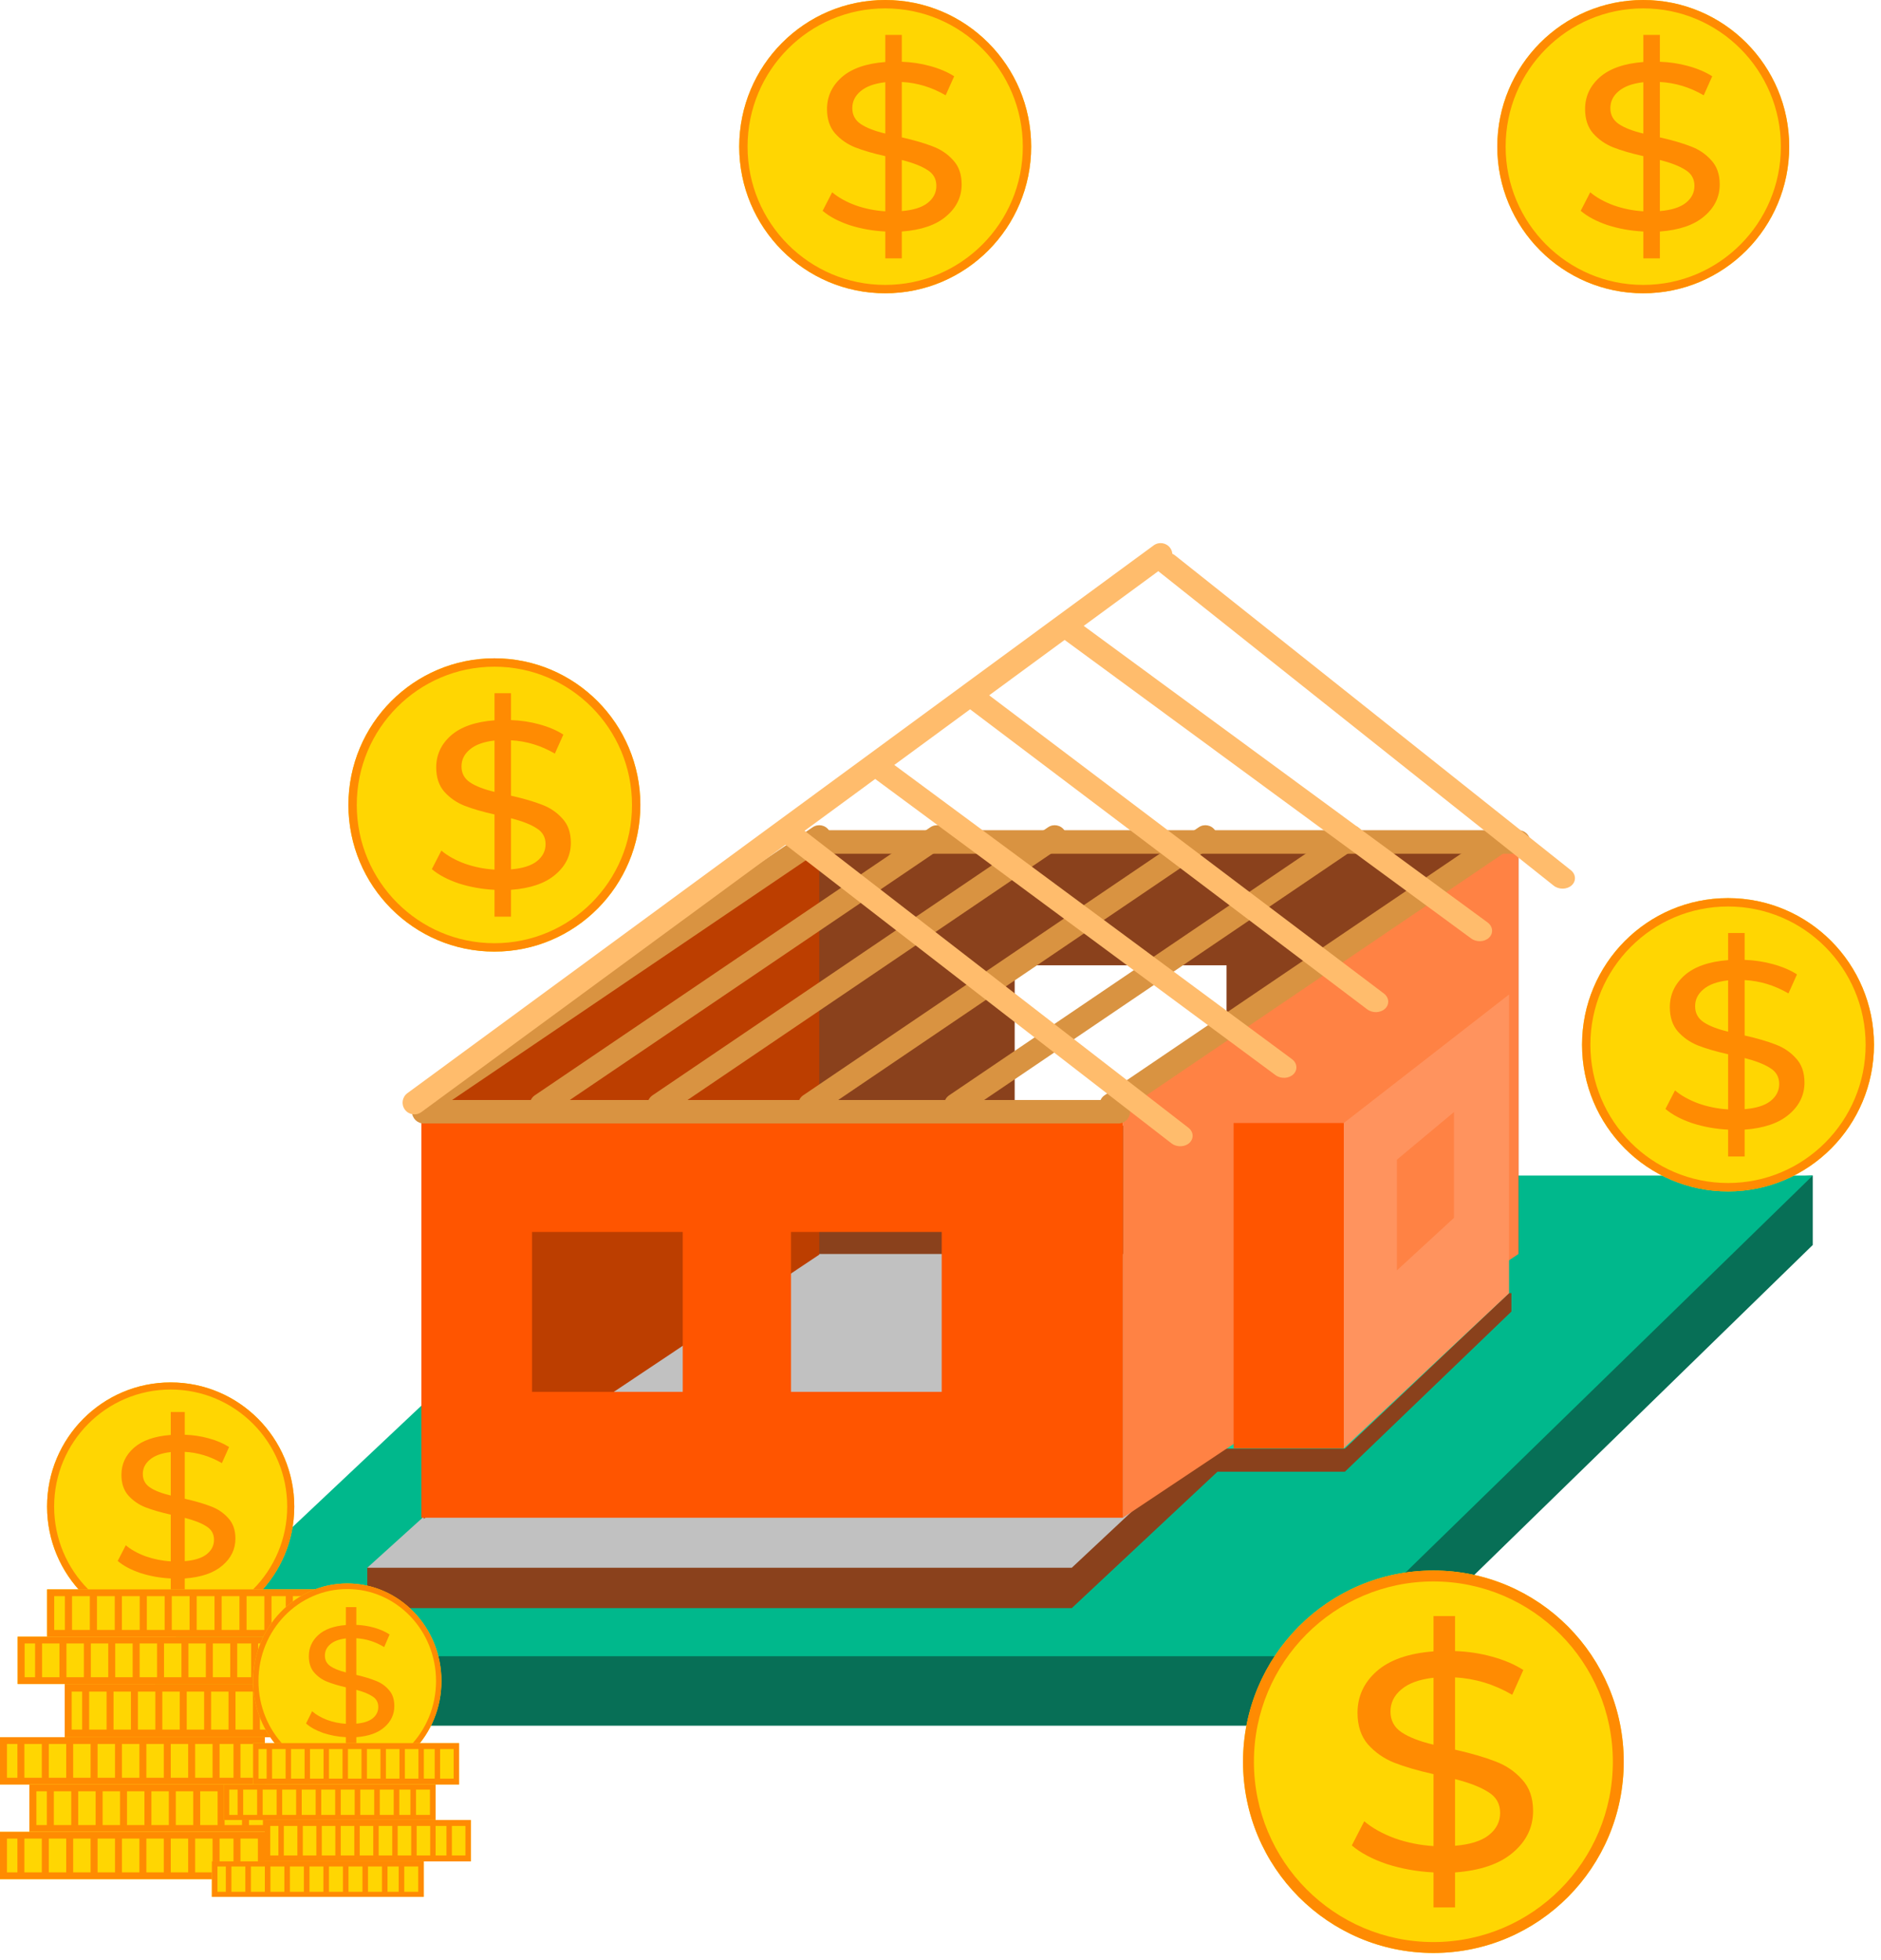<svg width="239" height="249" viewBox="0 0 239 249" fill="none" xmlns="http://www.w3.org/2000/svg">
<path d="M81.363 102.277C81.363 112.568 73.06 120.91 62.817 120.91C52.575 120.91 44.271 112.568 44.271 102.277C44.271 91.986 52.575 83.644 62.817 83.644C73.06 83.644 81.363 91.986 81.363 102.277Z" fill="#FFD602"/>
<path fill-rule="evenodd" clip-rule="evenodd" d="M62.817 119.845C72.475 119.845 80.303 111.979 80.303 102.277C80.303 92.574 72.475 84.709 62.817 84.709C53.16 84.709 45.331 92.574 45.331 102.277C45.331 111.979 53.16 119.845 62.817 119.845ZM62.817 120.91C73.06 120.91 81.363 112.568 81.363 102.277C81.363 91.986 73.06 83.644 62.817 83.644C52.575 83.644 44.271 91.986 44.271 102.277C44.271 112.568 52.575 120.91 62.817 120.91Z" fill="#FF8B02"/>
<path d="M72.532 107.079C72.532 108.67 71.876 110.019 70.566 111.127C69.276 112.234 67.398 112.879 64.929 113.06V116.473H62.832V113.06C61.237 112.979 59.719 112.708 58.277 112.244C56.857 111.761 55.721 111.157 54.869 110.432L56.081 108.076C56.868 108.741 57.862 109.294 59.063 109.737C60.265 110.16 61.521 110.412 62.832 110.493V103.485C61.303 103.143 60.025 102.77 58.998 102.367C57.993 101.965 57.141 101.371 56.442 100.585C55.764 99.8 55.426 98.773 55.426 97.504C55.426 95.913 56.048 94.564 57.294 93.457C58.561 92.349 60.407 91.705 62.832 91.524V88.08H64.929V91.494C66.174 91.534 67.376 91.715 68.534 92.037C69.713 92.359 70.729 92.792 71.581 93.336L70.5 95.752C68.731 94.725 66.874 94.162 64.929 94.061V101.099C66.524 101.461 67.835 101.844 68.862 102.246C69.888 102.629 70.751 103.213 71.45 103.998C72.171 104.764 72.532 105.791 72.532 107.079ZM58.637 97.383C58.637 98.249 58.998 98.924 59.719 99.407C60.44 99.891 61.477 100.293 62.832 100.615V94.091C61.434 94.252 60.385 94.635 59.686 95.239C58.987 95.823 58.637 96.538 58.637 97.383ZM64.929 110.462C66.393 110.342 67.485 109.999 68.206 109.435C68.949 108.851 69.32 108.126 69.32 107.261C69.32 106.375 68.938 105.7 68.173 105.237C67.431 104.754 66.349 104.331 64.929 103.968V110.462Z" fill="#FF8B02"/>
<path d="M227.338 18.633C227.338 28.924 219.035 37.266 208.792 37.266C198.55 37.266 190.247 28.924 190.247 18.633C190.247 8.342 198.55 0 208.792 0C219.035 0 227.338 8.342 227.338 18.633Z" fill="#FFD602"/>
<path fill-rule="evenodd" clip-rule="evenodd" d="M208.792 36.201C218.45 36.201 226.279 28.335 226.279 18.633C226.279 8.93 218.45 1.065 208.792 1.065C199.135 1.065 191.306 8.93 191.306 18.633C191.306 28.335 199.135 36.201 208.792 36.201ZM208.792 37.266C219.035 37.266 227.338 28.924 227.338 18.633C227.338 8.342 219.035 0 208.792 0C198.55 0 190.247 8.342 190.247 18.633C190.247 28.924 198.55 37.266 208.792 37.266Z" fill="#FF8B02"/>
<path d="M218.507 23.435C218.507 25.026 217.852 26.375 216.54 27.483C215.251 28.59 213.373 29.235 210.904 29.416V32.829H208.807V29.416C207.212 29.335 205.694 29.064 204.252 28.6C202.832 28.117 201.695 27.513 200.844 26.788L202.056 24.432C202.843 25.097 203.837 25.65 205.039 26.093C206.24 26.516 207.496 26.768 208.807 26.849V19.841C207.278 19.499 206 19.126 204.973 18.723C203.968 18.321 203.116 17.727 202.416 16.941C201.739 16.156 201.401 15.129 201.401 13.86C201.401 12.27 202.023 10.92 203.269 9.813C204.536 8.705 206.382 8.061 208.807 7.88V4.436H210.904V7.849C212.149 7.89 213.351 8.071 214.508 8.393C215.688 8.715 216.705 9.148 217.556 9.692L216.475 12.108C214.706 11.081 212.848 10.518 210.904 10.417V17.455C212.499 17.817 213.809 18.2 214.836 18.602C215.864 18.985 216.726 19.569 217.425 20.354C218.146 21.12 218.507 22.146 218.507 23.435ZM204.612 13.739C204.612 14.605 204.973 15.28 205.694 15.763C206.415 16.247 207.452 16.649 208.807 16.971V10.447C207.408 10.608 206.36 10.991 205.661 11.595C204.961 12.179 204.612 12.894 204.612 13.739ZM210.904 26.818C212.368 26.697 213.461 26.355 214.181 25.791C214.924 25.207 215.295 24.483 215.295 23.616C215.295 22.731 214.913 22.056 214.148 21.593C213.405 21.11 212.324 20.687 210.904 20.324V26.818Z" fill="#FF8B02"/>
<path d="M131.019 18.633C131.019 28.924 122.715 37.266 112.473 37.266C102.23 37.266 93.927 28.924 93.927 18.633C93.927 8.342 102.23 0 112.473 0C122.715 0 131.019 8.342 131.019 18.633Z" fill="#FFD602"/>
<path fill-rule="evenodd" clip-rule="evenodd" d="M112.473 36.201C122.13 36.201 129.959 28.335 129.959 18.633C129.959 8.93 122.13 1.065 112.473 1.065C102.815 1.065 94.986 8.93 94.986 18.633C94.986 28.335 102.815 36.201 112.473 36.201ZM112.473 37.266C122.715 37.266 131.019 28.924 131.019 18.633C131.019 8.342 122.715 0 112.473 0C102.23 0 93.927 8.342 93.927 18.633C93.927 28.924 102.23 37.266 112.473 37.266Z" fill="#FF8B02"/>
<path d="M122.187 23.435C122.187 25.026 121.531 26.375 120.221 27.483C118.932 28.59 117.053 29.235 114.584 29.416V32.829H112.487V29.416C110.892 29.335 109.374 29.064 107.932 28.6C106.512 28.117 105.376 27.513 104.524 26.788L105.736 24.432C106.523 25.097 107.517 25.65 108.719 26.093C109.92 26.516 111.176 26.768 112.487 26.849V19.841C110.958 19.499 109.68 19.126 108.653 18.723C107.648 18.321 106.796 17.727 106.097 16.941C105.42 16.156 105.081 15.129 105.081 13.86C105.081 12.27 105.704 10.92 106.949 9.813C108.216 8.705 110.062 8.061 112.487 7.88V4.436H114.584V7.849C115.83 7.89 117.031 8.071 118.189 8.393C119.369 8.715 120.385 9.148 121.237 9.692L120.155 12.108C118.386 11.081 116.529 10.518 114.584 10.417V17.455C116.179 17.817 117.49 18.2 118.517 18.602C119.543 18.985 120.406 19.569 121.105 20.354C121.826 21.12 122.187 22.146 122.187 23.435ZM108.293 13.739C108.293 14.605 108.653 15.28 109.374 15.763C110.095 16.247 111.133 16.649 112.487 16.971V10.447C111.089 10.608 110.04 10.991 109.341 11.595C108.642 12.179 108.293 12.894 108.293 13.739ZM114.584 26.818C116.048 26.697 117.14 26.355 117.861 25.791C118.604 25.207 118.975 24.483 118.975 23.616C118.975 22.731 118.593 22.056 117.829 21.593C117.086 21.11 116.004 20.687 114.584 20.324V26.818Z" fill="#FF8B02"/>
<path d="M84.581 158.186L230.33 149.363V158.186L167.672 219.266H19.743V210.442L84.581 158.186Z" fill="#076F56"/>
<path d="M84.581 149.363H230.33L167.672 210.442H19.743L84.581 149.363Z" fill="#00B88C"/>
<path d="M85.899 168.83L174.094 163.703V168.83L136.178 204.33H46.665V199.201L85.899 168.83Z" fill="#8A411C"/>
<path d="M85.899 163.703H174.094L136.178 199.201H46.665L85.899 163.703Z" fill="#C1C1C1"/>
<path d="M120.598 166.643L192.041 164.3V166.643L170.877 187.003H81.363V184.061L120.598 166.643Z" fill="#8A411C"/>
<path d="M120.598 163.703L191.743 164.3L170.877 184.063H81.363L120.598 163.703Z" fill="#0DD2A3"/>
<path d="M92.71 151.753H180.077L142.516 192.978H53.844L92.71 151.753Z" fill="#C1C1C1"/>
<path fill-rule="evenodd" clip-rule="evenodd" d="M192.939 106.346H103.798V159.332H192.939V106.346ZM155.846 122.65H128.925V143.028H155.846V122.65Z" fill="#8A411C"/>
<path d="M53.844 139.911L104.097 106.346V159.414L53.844 192.978V139.911Z" fill="#BC3E00"/>
<path d="M142.684 139.858L192.939 106.346V159.332L142.684 192.843V139.858Z" fill="#FF8244"/>
<path fill-rule="evenodd" clip-rule="evenodd" d="M191.74 126.362L170.743 142.69V184.016L191.74 164.315V126.362ZM184.741 141.298L177.492 147.349V161.413L184.741 154.741V141.298Z" fill="#FF935E"/>
<path fill-rule="evenodd" clip-rule="evenodd" d="M53.544 139.859H142.684V192.845H53.544V139.859ZM67.603 156.533H86.747V176.847H67.603V156.533ZM119.652 156.533H100.507V176.847H119.652V156.533Z" fill="#FF5500"/>
<path d="M156.744 142.69H170.743V184.016H156.744V142.69Z" fill="#FF5500"/>
<path fill-rule="evenodd" clip-rule="evenodd" d="M105.335 105.508C105.799 106.19 105.621 107.119 104.937 107.583L54.684 141.637C54 142.1 53.07 141.922 52.606 141.24C52.142 140.557 52.321 139.628 53.004 139.165L103.258 105.111C103.941 104.647 104.871 104.825 105.335 105.508Z" fill="#D99341"/>
<path fill-rule="evenodd" clip-rule="evenodd" d="M154.393 105.508C154.857 106.19 154.678 107.119 153.995 107.583L103.741 141.637C103.057 142.1 102.127 141.922 101.663 141.24C101.2 140.557 101.378 139.628 102.061 139.165L152.315 105.111C152.999 104.647 153.929 104.825 154.393 105.508Z" fill="#D99341"/>
<path fill-rule="evenodd" clip-rule="evenodd" d="M143.582 141.258C143.582 142.084 142.913 142.752 142.086 142.752H53.844C53.018 142.752 52.349 142.084 52.349 141.259C52.349 140.433 53.018 139.765 53.844 139.765H142.086C142.913 139.765 143.582 140.433 143.582 141.258Z" fill="#D99341"/>
<path fill-rule="evenodd" clip-rule="evenodd" d="M194.434 106.982C194.434 107.807 193.764 108.475 192.938 108.475L104.695 108.476C103.869 108.476 103.2 107.807 103.2 106.982C103.2 106.157 103.869 105.488 104.695 105.488L192.938 105.488C193.764 105.488 194.434 106.157 194.434 106.982Z" fill="#D99341"/>
<path fill-rule="evenodd" clip-rule="evenodd" d="M120.292 105.508C120.755 106.19 120.577 107.119 119.894 107.583L69.64 141.637C68.957 142.1 68.026 141.922 67.563 141.24C67.099 140.557 67.277 139.628 67.96 139.165L118.214 105.111C118.898 104.647 119.828 104.825 120.292 105.508Z" fill="#D99341"/>
<path fill-rule="evenodd" clip-rule="evenodd" d="M172.938 105.508C173.402 106.19 173.223 107.119 172.54 107.583L122.287 141.637C121.603 142.1 120.673 141.922 120.209 141.24C119.745 140.557 119.923 139.628 120.607 139.165L170.86 105.111C171.544 104.647 172.474 104.825 172.938 105.508Z" fill="#D99341"/>
<path fill-rule="evenodd" clip-rule="evenodd" d="M135.248 105.508C135.712 106.19 135.534 107.119 134.85 107.583L84.597 141.637C83.913 142.1 82.983 141.922 82.519 141.24C82.055 140.557 82.233 139.628 82.917 139.165L133.171 105.111C133.854 104.647 134.784 104.825 135.248 105.508Z" fill="#D99341"/>
<path fill-rule="evenodd" clip-rule="evenodd" d="M192.681 105.508C193.144 106.19 192.966 107.119 192.283 107.583L142.029 141.637C141.346 142.1 140.416 141.922 139.952 141.24C139.488 140.557 139.666 139.628 140.35 139.165L190.603 105.111C191.287 104.647 192.217 104.825 192.681 105.508Z" fill="#D99341"/>
<path fill-rule="evenodd" clip-rule="evenodd" d="M122.815 87.982C122.231 88.538 122.304 89.401 122.977 89.91L173.716 128.246C174.389 128.755 175.409 128.717 175.993 128.161C176.577 127.605 176.505 126.742 175.832 126.233L125.093 87.897C124.419 87.388 123.4 87.426 122.815 87.982Z" fill="#FFBC6C"/>
<path fill-rule="evenodd" clip-rule="evenodd" d="M147.035 70.615C146.433 71.157 146.48 72.021 147.137 72.545L197.41 112.53C198.068 113.054 199.09 113.038 199.692 112.496C200.292 111.954 200.247 111.09 199.59 110.567L149.317 70.581C148.659 70.058 147.637 70.073 147.035 70.615Z" fill="#FFBC6C"/>
<path fill-rule="evenodd" clip-rule="evenodd" d="M110.645 96.774C110.068 97.335 110.151 98.198 110.831 98.701L162.063 136.603C162.742 137.105 163.762 137.058 164.339 136.497C164.915 135.936 164.832 135.073 164.153 134.57L112.92 96.668C112.241 96.165 111.222 96.213 110.645 96.774Z" fill="#FFBC6C"/>
<path fill-rule="evenodd" clip-rule="evenodd" d="M135.168 79.449C134.593 80.012 134.681 80.875 135.363 81.376L186.93 119.245C187.612 119.746 188.63 119.696 189.205 119.132C189.78 118.569 189.692 117.707 189.01 117.206L137.443 79.336C136.761 78.836 135.743 78.886 135.168 79.449Z" fill="#FFBC6C"/>
<path fill-rule="evenodd" clip-rule="evenodd" d="M99.302 105.115C98.709 105.664 98.769 106.528 99.436 107.044L148.848 145.275C149.515 145.791 150.535 145.764 151.127 145.215C151.72 144.665 151.659 143.801 150.992 143.286L101.581 105.053C100.914 104.538 99.894 104.565 99.302 105.115Z" fill="#FFBC6C"/>
<path fill-rule="evenodd" clip-rule="evenodd" d="M148.676 69.615C149.166 70.279 149.022 71.214 148.357 71.703L53.533 141.307C52.867 141.794 51.931 141.653 51.442 140.987C50.953 140.322 51.096 139.388 51.761 138.899L146.586 69.296C147.251 68.807 148.188 68.95 148.676 69.615Z" fill="#FFBC6C"/>
<path d="M37.39 191.429C37.39 200.143 30.36 207.208 21.686 207.208C13.013 207.208 5.982 200.143 5.982 191.429C5.982 182.716 13.013 175.652 21.686 175.652C30.36 175.652 37.39 182.716 37.39 191.429Z" fill="#FFD602"/>
<path fill-rule="evenodd" clip-rule="evenodd" d="M21.686 206.306C29.864 206.306 36.493 199.645 36.493 191.429C36.493 183.214 29.864 176.554 21.686 176.554C13.508 176.554 6.879 183.214 6.879 191.429C6.879 199.645 13.508 206.306 21.686 206.306ZM21.686 207.208C30.36 207.208 37.39 200.143 37.39 191.429C37.39 182.716 30.36 175.652 21.686 175.652C13.013 175.652 5.982 182.716 5.982 191.429C5.982 200.143 13.013 207.208 21.686 207.208Z" fill="#FF8B02"/>
<path d="M29.912 195.496C29.912 196.843 29.357 197.986 28.247 198.924C27.156 199.862 25.565 200.407 23.475 200.561V203.451H21.699V200.561C20.348 200.493 19.062 200.262 17.842 199.87C16.639 199.461 15.677 198.95 14.956 198.335L15.982 196.341C16.648 196.903 17.49 197.372 18.508 197.747C19.525 198.105 20.589 198.319 21.699 198.386V192.452C20.404 192.162 19.322 191.847 18.452 191.507C17.601 191.165 16.88 190.662 16.288 189.997C15.714 189.333 15.428 188.463 15.428 187.389C15.428 186.042 15.955 184.899 17.009 183.961C18.082 183.023 19.645 182.478 21.699 182.325V179.409H23.475V182.299C24.529 182.332 25.547 182.486 26.527 182.759C27.526 183.032 28.386 183.398 29.108 183.859L28.192 185.905C26.694 185.035 25.121 184.558 23.475 184.473V190.432C24.825 190.739 25.935 191.063 26.804 191.403C27.674 191.727 28.405 192.223 28.997 192.887C29.607 193.535 29.912 194.404 29.912 195.496ZM18.147 187.287C18.147 188.019 18.452 188.591 19.062 189C19.673 189.409 20.552 189.75 21.699 190.023V184.499C20.515 184.634 19.627 184.959 19.035 185.47C18.443 185.964 18.147 186.569 18.147 187.287ZM23.475 198.361C24.714 198.258 25.639 197.969 26.249 197.492C26.878 196.996 27.193 196.383 27.193 195.649C27.193 194.9 26.869 194.328 26.222 193.936C25.593 193.527 24.677 193.168 23.475 192.861V198.361Z" fill="#FF8B02"/>
<path d="M5.983 201.948H40.382V207.959H5.983V201.948Z" fill="#FFD602"/>
<path fill-rule="evenodd" clip-rule="evenodd" d="M21.825 207.101H24.088V202.807H21.825V207.101ZM20.919 202.807V207.101H18.656V202.807H20.919ZM17.751 202.807H15.488V207.101H17.751V202.807ZM14.582 207.101V202.807H12.319V207.101H14.582ZM11.414 207.101V202.807H9.151V207.101H11.414ZM8.246 207.101V202.807H6.888V207.101H8.246ZM24.993 202.807V207.101H27.256V202.807H24.993ZM28.161 202.807V207.101H30.425V202.807H28.161ZM31.33 202.807V207.101H33.593V202.807H31.33ZM34.498 202.807V207.101H36.309V202.807H34.498ZM37.214 202.807V207.101H39.477V202.807H37.214ZM5.983 201.948V207.959H40.382V201.948H5.983Z" fill="#FF8B02"/>
<path d="M2.244 207.959H35.896V213.97H2.244V207.959Z" fill="#FFD602"/>
<path fill-rule="evenodd" clip-rule="evenodd" d="M17.741 213.111H19.955V208.818H17.741V213.111ZM16.856 208.818V213.111H14.642V208.818H16.856ZM13.756 208.818H11.542V213.111H13.756V208.818ZM10.657 213.111V208.818H8.443V213.111H10.657ZM7.557 213.111V208.818H5.343V213.111H7.557ZM4.458 213.111V208.818H3.129V213.111H4.458ZM20.841 208.818V213.111H23.055V208.818H20.841ZM23.94 208.818V213.111H26.154V208.818H23.94ZM27.04 208.818V213.111H29.254V208.818H27.04ZM30.14 208.818V213.111H31.911V208.818H30.14ZM32.796 208.818V213.111H35.01V208.818H32.796ZM2.244 207.959V213.97H35.896V207.959H2.244Z" fill="#FF8B02"/>
<path d="M8.226 213.97H41.878V220.731H8.226V213.97Z" fill="#FFD602"/>
<path fill-rule="evenodd" clip-rule="evenodd" d="M23.724 219.765H25.938V214.935H23.724V219.765ZM22.838 214.935V219.765H20.624V214.935H22.838ZM19.739 214.935H17.525V219.765H19.739V214.935ZM16.639 219.765V214.935H14.425V219.765H16.639ZM13.54 219.765V214.935H11.326V219.765H13.54ZM10.44 219.765V214.935H9.112V219.765H10.44ZM26.823 214.935V219.765H29.038V214.935H26.823ZM29.923 214.935V219.765H32.137V214.935H29.923ZM33.023 214.935V219.765H35.236V214.935H33.023ZM36.122 214.935V219.765H37.893V214.935H36.122ZM38.779 214.935V219.765H40.993V214.935H38.779ZM8.226 213.97V220.731H41.878V213.97H8.226Z" fill="#FF8B02"/>
<path d="M0 220.731H33.652V226.742H0V220.731Z" fill="#FFD602"/>
<path fill-rule="evenodd" clip-rule="evenodd" d="M15.498 225.883H17.712V221.589H15.498V225.883ZM14.612 221.589V225.883H12.398V221.589H14.612ZM11.512 221.589H9.299V225.883H11.512V221.589ZM8.413 225.883V221.589H6.199V225.883H8.413ZM5.313 225.883V221.589H3.1V225.883H5.313ZM2.214 225.883V221.589H0.886V225.883H2.214ZM18.597 221.589V225.883H20.811V221.589H18.597ZM21.697 221.589V225.883H23.911V221.589H21.697ZM24.796 221.589V225.883H27.01V221.589H24.796ZM27.896 221.589V225.883H29.667V221.589H27.896ZM30.552 221.589V225.883H32.766V221.589H30.552ZM0 220.731V226.742H33.652V220.731H0Z" fill="#FF8B02"/>
<path d="M3.739 226.742H37.392V232.753H3.739V226.742Z" fill="#FFD602"/>
<path fill-rule="evenodd" clip-rule="evenodd" d="M19.237 231.894H21.451V227.601H19.237V231.894ZM18.352 227.601V231.894H16.137V227.601H18.352ZM15.252 227.601H13.038V231.894H15.252V227.601ZM12.152 231.894V227.601H9.938V231.894H12.152ZM9.053 231.894V227.601H6.839V231.894H9.053ZM5.953 231.894V227.601H4.625V231.894H5.953ZM22.337 227.601V231.894H24.55V227.601H22.337ZM25.436 227.601V231.894H27.65V227.601H25.436ZM28.536 227.601V231.894H30.75V227.601H28.536ZM31.635 227.601V231.894H33.406V227.601H31.635ZM34.292 227.601V231.894H36.506V227.601H34.292ZM3.739 226.742V232.753H37.392V226.742H3.739Z" fill="#FF8B02"/>
<path d="M0 232.753H33.652V238.764H0V232.753Z" fill="#FFD602"/>
<path fill-rule="evenodd" clip-rule="evenodd" d="M15.498 237.905H17.712V233.611H15.498V237.905ZM14.612 233.611V237.905H12.398V233.611H14.612ZM11.512 233.611H9.299V237.905H11.512V233.611ZM8.413 237.905V233.611H6.199V237.905H8.413ZM5.313 237.905V233.611H3.1V237.905H5.313ZM2.214 237.905V233.611H0.886V237.905H2.214ZM18.597 233.611V237.905H20.811V233.611H18.597ZM21.697 233.611V237.905H23.911V233.611H21.697ZM24.796 233.611V237.905H27.01V233.611H24.796ZM27.896 233.611V237.905H29.667V233.611H27.896ZM30.552 233.611V237.905H32.766V233.611H30.552ZM0 232.753V238.764H33.652V232.753H0Z" fill="#FF8B02"/>
<path d="M56.087 213.593C56.087 220.44 50.73 225.99 44.122 225.99C37.514 225.99 32.157 220.44 32.157 213.593C32.157 206.746 37.514 201.196 44.122 201.196C50.73 201.196 56.087 206.746 56.087 213.593Z" fill="#FFD602"/>
<path fill-rule="evenodd" clip-rule="evenodd" d="M44.122 225.282C50.352 225.282 55.403 220.049 55.403 213.593C55.403 207.138 50.352 201.904 44.122 201.904C37.891 201.904 32.84 207.138 32.84 213.593C32.84 220.049 37.891 225.282 44.122 225.282ZM44.122 225.99C50.73 225.99 56.087 220.44 56.087 213.593C56.087 206.746 50.73 201.196 44.122 201.196C37.514 201.196 32.157 206.746 32.157 213.593C32.157 220.44 37.514 225.99 44.122 225.99Z" fill="#FF8B02"/>
<path d="M50.104 216.771C50.104 217.823 49.688 218.715 48.855 219.448C48.037 220.18 46.844 220.608 45.276 220.726V222.985H43.944V220.726C42.931 220.673 41.967 220.494 41.051 220.187C40.149 219.867 39.428 219.468 38.887 218.988L39.657 217.43C40.156 217.87 40.788 218.236 41.551 218.529C42.314 218.809 43.111 218.975 43.944 219.028V214.393C42.973 214.166 42.161 213.919 41.509 213.654C40.871 213.387 40.33 212.994 39.886 212.474C39.456 211.954 39.24 211.276 39.24 210.436C39.24 209.383 39.636 208.492 40.427 207.759C41.231 207.026 42.404 206.599 43.944 206.479V204.202H45.276V206.46C46.067 206.487 46.83 206.607 47.565 206.82C48.314 207.033 48.959 207.319 49.501 207.679L48.814 209.277C47.69 208.597 46.511 208.225 45.276 208.158V212.814C46.289 213.054 47.121 213.307 47.773 213.574C48.425 213.826 48.973 214.212 49.417 214.732C49.875 215.238 50.104 215.918 50.104 216.771ZM41.28 210.356C41.28 210.929 41.509 211.375 41.967 211.695C42.425 212.015 43.084 212.281 43.944 212.494V208.178C43.056 208.285 42.39 208.538 41.946 208.938C41.502 209.324 41.28 209.797 41.28 210.356ZM45.276 219.008C46.205 218.929 46.899 218.702 47.357 218.329C47.829 217.942 48.065 217.463 48.065 216.891C48.065 216.304 47.822 215.858 47.336 215.551C46.864 215.231 46.178 214.951 45.276 214.713V219.008Z" fill="#FF8B02"/>
<path d="M32.157 221.481H58.331V226.741H32.157V221.481Z" fill="#FFD602"/>
<path fill-rule="evenodd" clip-rule="evenodd" d="M44.21 225.99H45.932V222.233H44.21V225.99ZM43.522 222.233V225.99H41.8V222.233H43.522ZM41.111 222.233H39.389V225.99H41.111V222.233ZM38.7 225.99V222.233H36.978V225.99H38.7ZM36.289 225.99V222.233H34.567V225.99H36.289ZM33.879 225.99V222.233H32.846V225.99H33.879ZM46.621 222.233V225.99H48.343V222.233H46.621ZM49.032 222.233V225.99H50.754V222.233H49.032ZM51.443 222.233V225.99H53.165V222.233H51.443ZM53.853 222.233V225.99H55.231V222.233H53.853ZM55.92 222.233V225.99H57.642V222.233H55.92ZM32.157 221.481V226.741H58.331V221.481H32.157Z" fill="#FF8B02"/>
<path d="M28.417 226.741H55.339V231.249H28.417V226.741Z" fill="#FFD602"/>
<path fill-rule="evenodd" clip-rule="evenodd" d="M40.815 230.605H42.587V227.385H40.815V230.605ZM40.107 227.385V230.605H38.336V227.385H40.107ZM37.627 227.385H35.856V230.605H37.627V227.385ZM35.148 230.605V227.385H33.376V230.605H35.148ZM32.668 230.605V227.385H30.897V230.605H32.668ZM30.188 230.605V227.385H29.126V230.605H30.188ZM43.295 227.385V230.605H45.066V227.385H43.295ZM45.775 227.385V230.605H47.546V227.385H45.775ZM48.254 227.385V230.605H50.025V227.385H48.254ZM50.734 227.385V230.605H52.151V227.385H50.734ZM52.859 227.385V230.605H54.63V227.385H52.859ZM28.417 226.741V231.249H55.339V226.741H28.417Z" fill="#FF8B02"/>
<path d="M33.652 231.249H59.826V236.509H33.652V231.249Z" fill="#FFD602"/>
<path fill-rule="evenodd" clip-rule="evenodd" d="M45.706 235.757H47.428V232.001H45.706V235.757ZM45.017 232.001V235.757H43.295V232.001H45.017ZM42.606 232.001H40.885V235.757H42.606V232.001ZM40.196 235.757V232.001H38.474V235.757H40.196ZM37.785 235.757V232.001H36.063V235.757H37.785ZM35.374 235.757V232.001H34.341V235.757H35.374ZM48.117 232.001V235.757H49.839V232.001H48.117ZM50.527 232.001V235.757H52.249V232.001H50.527ZM52.938 232.001V235.757H54.66V232.001H52.938ZM55.349 232.001V235.757H56.727V232.001H55.349ZM57.415 232.001V235.757H59.137V232.001H57.415ZM33.652 231.249V236.509H59.826V231.249H33.652Z" fill="#FF8B02"/>
<path d="M26.922 236.509H53.843V241.017H26.922V236.509Z" fill="#FFD602"/>
<path fill-rule="evenodd" clip-rule="evenodd" d="M39.32 240.373H41.091V237.153H39.32V240.373ZM38.611 237.153V240.373H36.84V237.153H38.611ZM36.132 237.153H34.36V240.373H36.132V237.153ZM33.652 240.373V237.153H31.881V240.373H33.652ZM31.172 240.373V237.153H29.401V240.373H31.172ZM28.693 240.373V237.153H27.63V240.373H28.693ZM41.799 237.153V240.373H43.571V237.153H41.799ZM44.279 237.153V240.373H46.05V237.153H44.279ZM46.758 237.153V240.373H48.53V237.153H46.758ZM49.238 237.153V240.373H50.655V237.153H49.238ZM51.364 237.153V240.373H53.135V237.153H51.364ZM26.922 236.509V241.017H53.843V236.509H26.922Z" fill="#FF8B02"/>
<path d="M206.31 223.848C206.31 237.267 195.483 248.146 182.126 248.146C168.769 248.146 157.94 237.267 157.94 223.848C157.94 210.428 168.769 199.55 182.126 199.55C195.483 199.55 206.31 210.428 206.31 223.848Z" fill="#FFD602"/>
<path fill-rule="evenodd" clip-rule="evenodd" d="M182.126 246.758C194.719 246.758 204.928 236.5 204.928 223.848C204.928 211.196 194.719 200.939 182.126 200.939C169.532 200.939 159.323 211.196 159.323 223.848C159.323 236.5 169.532 246.758 182.126 246.758ZM182.126 248.146C195.483 248.146 206.31 237.267 206.31 223.848C206.31 210.428 195.483 199.55 182.126 199.55C168.769 199.55 157.94 210.428 157.94 223.848C157.94 237.267 168.769 248.146 182.126 248.146Z" fill="#FF8B02"/>
<path d="M194.793 230.111C194.793 232.185 193.939 233.944 192.23 235.389C190.549 236.833 188.098 237.672 184.879 237.91V242.36H182.144V237.91C180.065 237.804 178.085 237.449 176.205 236.845C174.352 236.216 172.872 235.428 171.761 234.482L173.342 231.41C174.367 232.277 175.664 232.998 177.231 233.576C178.797 234.128 180.435 234.456 182.144 234.562V225.424C180.15 224.977 178.484 224.491 177.144 223.966C175.834 223.441 174.723 222.665 173.811 221.642C172.929 220.618 172.487 219.279 172.487 217.625C172.487 215.55 173.298 213.79 174.922 212.347C176.574 210.902 178.983 210.062 182.144 209.826V205.335H184.879V209.786C186.503 209.839 188.07 210.075 189.58 210.495C191.119 210.915 192.443 211.48 193.554 212.188L192.144 215.34C189.836 214.001 187.415 213.265 184.879 213.134V222.312C186.959 222.784 188.668 223.283 190.008 223.808C191.346 224.308 192.471 225.069 193.383 226.093C194.324 227.091 194.793 228.43 194.793 230.111ZM176.675 217.466C176.675 218.596 177.144 219.476 178.085 220.106C179.025 220.735 180.378 221.262 182.144 221.681V213.174C180.321 213.384 178.954 213.882 178.042 214.67C177.13 215.431 176.675 216.364 176.675 217.466ZM184.879 234.522C186.788 234.364 188.212 233.918 189.152 233.183C190.121 232.422 190.606 231.476 190.606 230.347C190.606 229.191 190.107 228.311 189.11 227.707C188.141 227.078 186.731 226.526 184.879 226.053V234.522Z" fill="#FF8B02"/>
<path d="M238.107 132.747C238.107 143.037 229.804 151.379 219.561 151.379C209.319 151.379 201.016 143.037 201.016 132.747C201.016 122.456 209.319 114.114 219.561 114.114C229.804 114.114 238.107 122.456 238.107 132.747Z" fill="#FFD602"/>
<path fill-rule="evenodd" clip-rule="evenodd" d="M219.561 150.315C229.219 150.315 237.048 142.449 237.048 132.747C237.048 123.044 229.219 115.179 219.561 115.179C209.904 115.179 202.075 123.044 202.075 132.747C202.075 142.449 209.904 150.315 219.561 150.315ZM219.561 151.379C229.804 151.379 238.107 143.037 238.107 132.747C238.107 122.456 229.804 114.114 219.561 114.114C209.319 114.114 201.016 122.456 201.016 132.747C201.016 143.037 209.319 151.379 219.561 151.379Z" fill="#FF8B02"/>
<path d="M229.276 137.549C229.276 139.139 228.621 140.489 227.31 141.597C226.02 142.704 224.142 143.348 221.673 143.53V146.942H219.576V143.53C217.981 143.45 216.463 143.178 215.021 142.714C213.601 142.231 212.465 141.627 211.613 140.902L212.825 138.546C213.612 139.21 214.607 139.764 215.808 140.208C217.009 140.63 218.265 140.881 219.576 140.962V133.954C218.047 133.612 216.769 133.24 215.742 132.837C214.737 132.434 213.884 131.84 213.185 131.055C212.508 130.27 212.17 129.243 212.17 127.974C212.17 126.383 212.793 125.034 214.038 123.927C215.305 122.819 217.152 122.175 219.576 121.993V118.55H221.673V121.963C222.919 122.004 224.12 122.185 225.278 122.507C226.457 122.829 227.474 123.262 228.325 123.806L227.244 126.222C225.474 125.195 223.617 124.631 221.673 124.531V131.569C223.269 131.931 224.579 132.313 225.606 132.716C226.633 133.099 227.496 133.683 228.195 134.468C228.915 135.233 229.276 136.26 229.276 137.549ZM215.382 127.853C215.382 128.719 215.742 129.394 216.463 129.877C217.184 130.36 218.221 130.762 219.576 131.085V124.561C218.177 124.722 217.13 125.105 216.431 125.709C215.73 126.293 215.382 127.008 215.382 127.853ZM221.673 140.931C223.137 140.811 224.23 140.47 224.951 139.904C225.694 139.321 226.064 138.596 226.064 137.731C226.064 136.844 225.682 136.169 224.917 135.706C224.174 135.224 223.093 134.801 221.673 134.438V140.931Z" fill="#FF8B02"/>
</svg>
